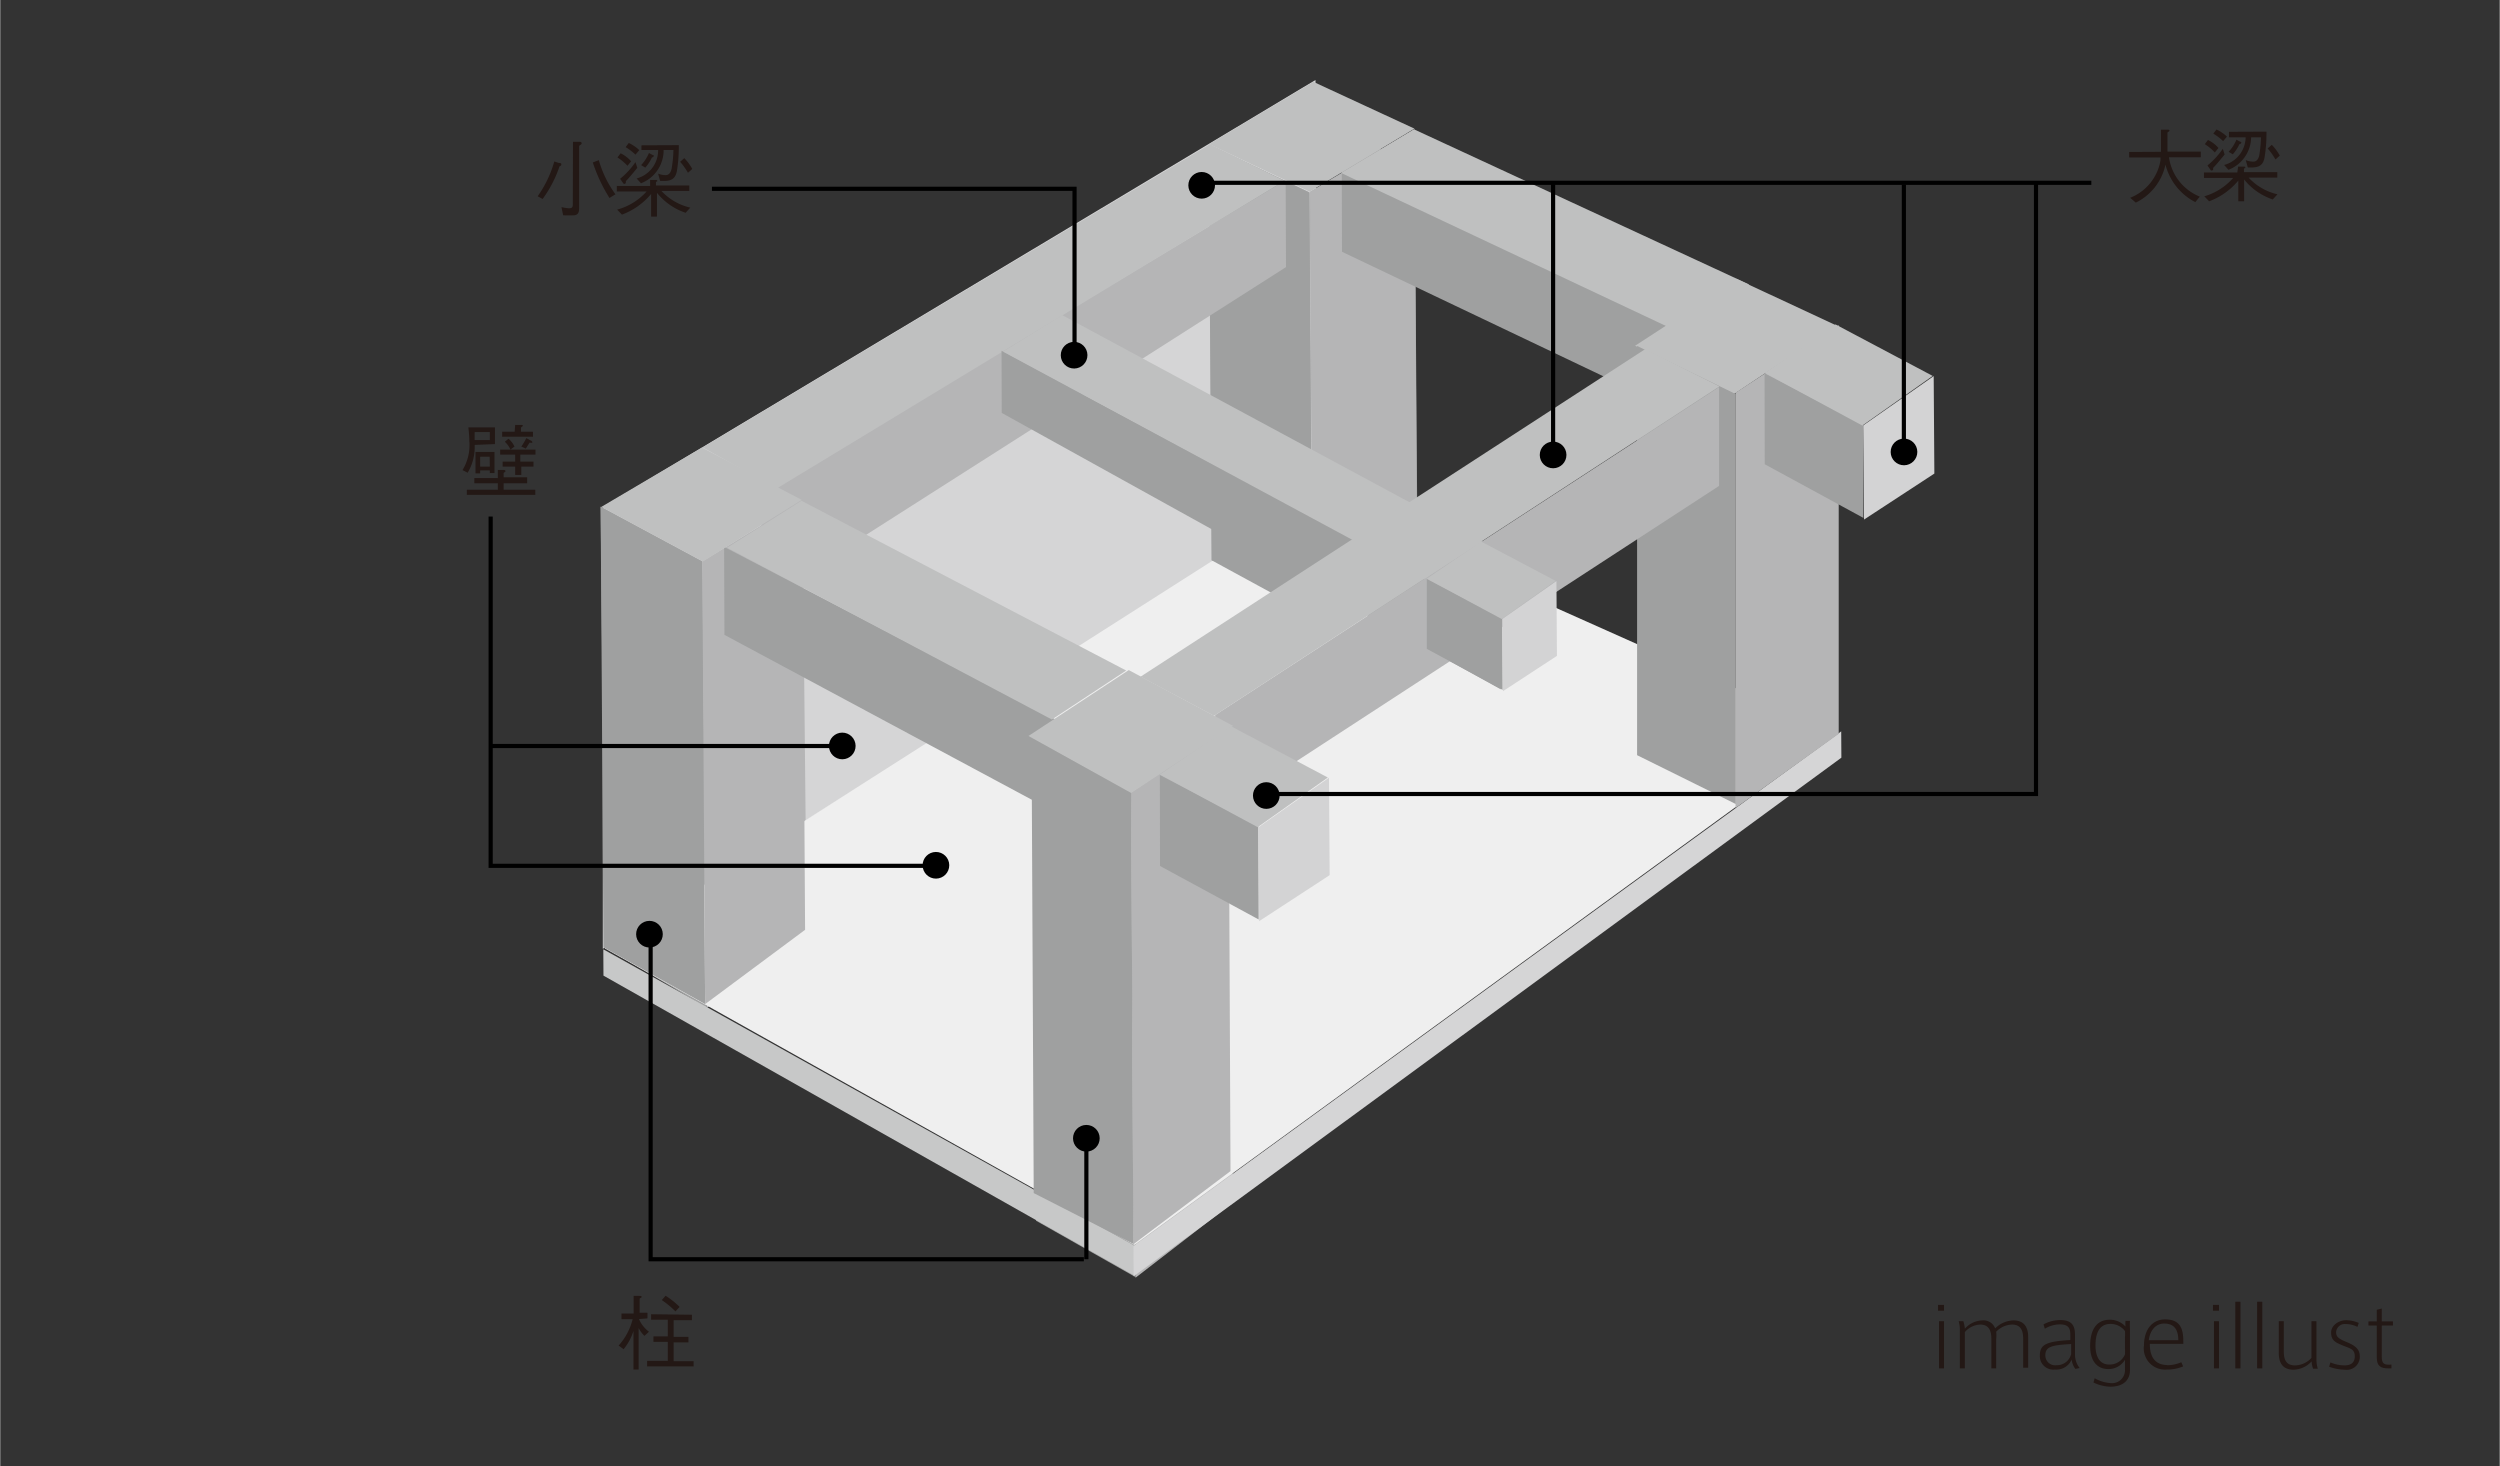 <svg xmlns="http://www.w3.org/2000/svg" width="52.92mm" height="31.04mm" viewBox="0 0 150 88"><rect x="0" y="0" width="150" height="88" fill="#333333" stroke="none"/><defs><style>.cls-1{fill:#231815;}.cls-2{fill:#d5d5d6;}.cls-3{fill:#b5b5b6;}.cls-4{fill:#9fa0a0;}.cls-10,.cls-12,.cls-5{fill:none;}.cls-5{stroke:#576ab1;stroke-linecap:round;stroke-linejoin:round;}.cls-11,.cls-5{stroke-width:0.2px;}.cls-6{fill:#c7c8c8;}.cls-7{fill:#efefef;}.cls-11,.cls-8{fill:#bfc0c0;}.cls-9{fill:#d3d3d4;}.cls-10{stroke:#000;stroke-width:0.25px;}.cls-11{stroke:#bfc0c0;}</style></defs><title>STRUCTURE_02</title><g id="レイヤー_2" data-name="レイヤー 2"><g id="レイヤー_2-2" data-name="レイヤー 2"><path class="cls-1" d="M116.65,78.66h-.36v-.35h.36Zm0,3.46h-.3V79.29h.3Z"/><path class="cls-1" d="M118.95,79.24a.75.75,0,0,1,.77.48,1.6,1.6,0,0,1,1.09-.48c.62,0,.89.37.89,1v1.84h-.3V80.34c0-.42-.1-.85-.67-.85a1.38,1.38,0,0,0-.95.43,2.09,2.09,0,0,1,0,.47v1.73h-.29V80.34c0-.42-.11-.85-.67-.85a1.29,1.29,0,0,0-.92.45v2.18h-.3v-2.3a1.92,1.92,0,0,0-.07-.53l.28,0a2,2,0,0,1,.09.45A1.45,1.45,0,0,1,118.95,79.24Z"/><path class="cls-1" d="M124.79,82.1l-.26.05a1.14,1.14,0,0,1-.22-.56,1,1,0,0,1-1,.6.81.81,0,0,1-.91-.83c0-.64.32-.86,1.83-.94v-.29c0-.38-.07-.65-.63-.65a1.76,1.76,0,0,0-.9.26l-.08-.26a2.09,2.09,0,0,1,1-.26c.72,0,.89.35.89.9v1.17A1.3,1.3,0,0,0,124.79,82.1Zm-2.06-.76a.59.59,0,0,0,.67.59.88.88,0,0,0,.88-.67v-.6C123.08,80.72,122.73,80.83,122.73,81.34Z"/><path class="cls-1" d="M126.62,83a.78.78,0,0,0,.89-.82v-.58a1.14,1.14,0,0,1-1,.56c-.62,0-1.09-.41-1.09-1.39,0-.82.28-1.57,1.18-1.57a1.26,1.26,0,0,1,.94.41,1.88,1.88,0,0,1,0-.34h.27a3.44,3.44,0,0,0,0,.51v2.44c0,.62-.42,1-1.19,1a2.52,2.52,0,0,1-1-.25l.07-.26A2.18,2.18,0,0,0,126.62,83Zm.89-2.78a2.27,2.27,0,0,0,0-.34,1.09,1.09,0,0,0-.86-.43c-.63,0-.91.48-.91,1.3,0,.65.24,1.14.83,1.14a1,1,0,0,0,.94-.61,3.17,3.17,0,0,0,0-.33Z"/><path class="cls-1" d="M130,81.93a2.15,2.15,0,0,0,.89-.18L131,82a2.45,2.45,0,0,1-1,.19,1.27,1.27,0,0,1-1.35-1.45c0-.91.47-1.56,1.27-1.56s1.09.42,1.09,1.3v.17H129c0,.94.45,1.27,1.07,1.27Zm-.14-2.5c-.51,0-.85.41-.92,1h1.77c0-.67-.28-1-.84-1Z"/><path class="cls-1" d="M133.15,78.66h-.36v-.35h.36Zm0,3.46h-.3V79.29h.3Z"/><path class="cls-1" d="M134.44,82.12h-.31v-4l.31,0Z"/><path class="cls-1" d="M135.75,82.12h-.31v-4l.31,0Z"/><path class="cls-1" d="M137.63,82.2c-.62,0-.89-.37-.89-1V79.29h.3V81.1c0,.42.1.84.66.84a1.35,1.35,0,0,0,1-.45V79.29h.3v2.24a2,2,0,0,0,.08.61l-.28,0a1.41,1.41,0,0,1-.09-.44A1.53,1.53,0,0,1,137.63,82.2Z"/><path class="cls-1" d="M141.46,79.63a1.55,1.55,0,0,0-.7-.17.52.52,0,0,0-.58.49c0,.29.18.4.61.58s.81.38.81.85a.78.78,0,0,1-.89.82,2.81,2.81,0,0,1-.95-.18l.08-.26a2.13,2.13,0,0,0,.84.18c.32,0,.62-.11.62-.54s-.24-.46-.71-.65-.71-.32-.71-.78.5-.74.88-.74a2,2,0,0,1,.78.16Z"/><path class="cls-1" d="M143.5,81.89v.23h-.19c-.44,0-.69-.13-.69-.65V79.55h-.5V79.3h.5v-.7l.3-.07v.77h.67v.25h-.67v1.87c0,.37.11.48.43.48Z"/><polygon class="cls-2" points="36.16 56.94 36.16 30.42 78.93 4.8 79.05 29.89 36.16 56.94"/><polygon class="cls-3" points="78.82 46.72 72.79 43.44 72.53 8.68 78.57 11.55 78.82 46.72"/><polygon class="cls-4" points="78.86 46.69 85.12 42.45 84.87 7.77 78.6 11.52 78.86 46.69"/><polygon class="cls-4" points="68.14 76.65 62.16 73.26 61.89 44.23 67.87 47.52 68.14 76.65"/><polygon class="cls-3" points="68.13 76.68 73.97 72.17 73.71 43.65 67.86 47.55 68.13 76.68"/><polygon class="cls-5" points="61.9 44.16 67.73 40.33 73.79 43.57 67.86 47.47 61.9 44.16"/><polygon class="cls-4" points="42.4 60.49 36.29 56.84 36.03 30.41 42.13 33.69 42.4 60.49"/><polygon class="cls-3" points="42.4 60.49 48.4 56.05 48.15 31.09 42.14 34.75 42.4 60.49"/><polygon class="cls-6" points="68.05 76.55 36.2 58.55 36.19 56.97 68.03 74.74 68.05 76.55"/><polygon class="cls-2" points="68.02 76.59 110.49 45.47 110.48 43.89 68 74.78 68.02 76.59"/><polygon class="cls-7" points="36.27 56.91 78.63 29.9 110.22 44.01 68.06 74.71 36.27 56.91"/><polygon class="cls-3" points="67.99 74.68 73.83 70.28 73.71 43.63 67.86 47.55 67.99 74.68"/><polygon class="cls-4" points="42.3 60.26 36.2 56.85 36.03 30.41 42.13 33.69 42.3 60.26"/><polygon class="cls-3" points="42.3 60.26 48.3 55.8 48.14 30.02 42.13 33.69 42.3 60.26"/><polygon class="cls-4" points="78.73 36.91 72.69 33.62 72.53 8.68 78.57 11.55 78.73 36.91"/><polygon class="cls-3" points="78.76 36.87 85.02 32.63 84.87 7.77 78.6 11.52 78.76 36.87"/><polygon class="cls-3" points="77.14 10.82 45.68 29.69 45.7 36.09 77.16 16.03 77.14 10.82"/><polygon class="cls-8" points="77.06 10.85 46.59 29.32 42.15 26.85 72.59 8.66 77.06 10.85"/><polygon class="cls-4" points="63.35 48.77 43.46 38.1 43.44 32.82 63.33 43.18 63.35 48.77"/><polygon class="cls-8" points="67.57 40.24 48.08 30.05 43.63 32.87 63.11 43.18 67.57 40.24"/><polygon class="cls-4" points="68 74.65 62.02 71.6 61.89 44.23 67.87 47.52 68 74.65"/><polygon class="cls-4" points="102.9 25.77 80.52 15.11 80.5 7.87 102.88 18.36 102.9 25.77"/><polygon class="cls-8" points="104.95 17.07 84.84 7.76 80.47 10.38 100.66 19.89 104.95 17.07"/><polygon class="cls-3" points="104.14 48.49 110.33 44.04 110.33 19.51 104.14 23.57 104.14 48.49"/><polygon class="cls-8" points="98.11 20.75 104.24 16.76 110.21 19.54 104.04 23.65 98.11 20.75"/><polygon class="cls-8" points="36.07 30.42 42.11 26.86 48.1 30 42.16 33.7 36.07 30.42"/><polygon class="cls-4" points="90.05 41.37 60.1 24.78 60.09 21.05 90.03 37.08 90.05 41.37"/><polygon class="cls-8" points="93.42 34.91 63.73 18.91 60.18 21.1 90 37.17 93.42 34.91"/><polygon class="cls-4" points="104.15 48.25 98.23 45.32 98.23 20.76 104.15 23.65 104.15 48.25"/><polygon class="cls-3" points="103.15 23.23 72.91 42.91 72.94 48.84 103.15 29.16 103.15 23.23"/><polygon class="cls-8" points="103.17 23.19 72.84 42.96 68.43 40.61 98.72 20.95 103.17 23.19"/><path class="cls-1" d="M28.47,26.7a3,3,0,0,1-.42,1.67l-.31-.16a2.86,2.86,0,0,0,.41-1.74,6.22,6.22,0,0,0-.06-.82h1.6v1Zm1.39,1.5.29,0c.06,0,.17,0,.17.07s-.11.08-.11.13v.24h1.41V29H30.21v.39h1.9v.31l-4.11,0v-.31h1.86V29H28.45v-.31h1.41Zm-.48-1.79v-.48h-.91v.48Zm-.58,2h-.28V27.12h1.14v1.27h-.28v-.16H28.8Zm.57-1H28.8V28h.58ZM30.9,28h-.75v-.3h.75v-.42H30v-.3l2.12,0v.3h-.91v.42H32v.3h-.73v.5H30.9Zm0-2.5.32,0c.08,0,.14,0,.14.05s-.11.08-.11.12v.24h.72v.3H30.12v-.3h.75Zm-.4.83a1.32,1.32,0,0,1,.36.47l-.24.18a1.49,1.49,0,0,0-.34-.47Zm.77.47a3.92,3.92,0,0,0,.3-.51l.25.14c.05,0,.13.09.11.13s-.13,0-.16,0l-.23.36Z"/><path class="cls-1" d="M38.33,79.16a1.89,1.89,0,0,0,.6.76l-.27.25a1.81,1.81,0,0,1-.35-.47h0l0,2.49H38l0-2.32h0a3.24,3.24,0,0,1-.59,1.1l-.3-.22a3.68,3.68,0,0,0,.84-1.58h-.67v-.34h.73V77.77l.32,0c.09,0,.16,0,.16.06s-.12.07-.12.12v.83h.47v.34Zm3.18-.26v.33h-1.1v1h.89v.33h-.89v1.13h1.2V82l-2.79,0v-.33h1.24V80.53h-.86v-.33h.86v-1h-1v-.33Zm-1.58-1.14a5.13,5.13,0,0,1,.84.67l-.25.27a5.35,5.35,0,0,0-.82-.68Z"/><path class="cls-1" d="M32.25,11.78a6.8,6.8,0,0,0,1-2.09l.27.09c.07,0,.16,0,.15.1s-.11.07-.12.14a7.16,7.16,0,0,1-1,1.92Zm2.12-3.27.34,0c.1,0,.18,0,.18.09s-.15.11-.15.18l0,3.72c0,.34-.14.4-.29.42a6.7,6.7,0,0,1-.67,0l-.1-.49a3.59,3.59,0,0,0,.43.07c.23,0,.25-.08.25-.25Zm1.55,1.1a6.45,6.45,0,0,0,1,2.05l-.36.22a9.62,9.62,0,0,1-1-2.13Z"/><path class="cls-1" d="M39,10.8l.34,0c.06,0,.09,0,.09.06s-.08,0-.08.11v.16h2v.33H39.68a3.4,3.4,0,0,0,1.73,1l-.28.31a3.71,3.71,0,0,1-1.72-1.2h0V13h-.35V11.64h0a4.15,4.15,0,0,1-1.75,1.24l-.29-.3a3.66,3.66,0,0,0,1.77-1.09H37v-.33l2,0ZM37.23,9.2a2,2,0,0,1,.63.48l-.22.27a3,3,0,0,0-.6-.5Zm1,.87c-.14.18-.54.66-.64.75s0,.16-.09.2-.06,0-.1,0l-.2-.29a4.78,4.78,0,0,0,.92-1Zm-.51-1.49a2.38,2.38,0,0,1,.63.43l-.23.27a3.23,3.23,0,0,0-.59-.45Zm3,.13a8.76,8.76,0,0,1-.12,1.59c-.09.38-.27.55-.74.56h-.26l-.12-.44a1.22,1.22,0,0,0,.46.09c.19,0,.31-.17.35-.39A7.5,7.5,0,0,0,40.4,9h-.59A2.12,2.12,0,0,1,38.45,11l-.26-.29A1.74,1.74,0,0,0,39.48,9h-1V8.72ZM38.46,9.91a2.48,2.48,0,0,0,.47-.73,1.86,1.86,0,0,0,.27.14s.05,0,0,.08-.07,0-.11.09a2.53,2.53,0,0,1-.38.57Zm2.59-.42a2.88,2.88,0,0,1,.48.65l-.26.23a3.74,3.74,0,0,0-.47-.66Z"/><path class="cls-1" d="M129.67,9.11c0-.22,0-.45,0-.65s0-.54,0-.68l.34,0c.09,0,.17,0,.17.06s-.12.07-.12.14c0,.22,0,.77,0,1.12l2,0v.34h-1.91A3,3,0,0,0,132,11.8l-.27.33a3.5,3.5,0,0,1-1.79-2.25h0a3.31,3.31,0,0,1-1.78,2.28l-.34-.29a2.94,2.94,0,0,0,1.82-2.24c0-.06,0-.11,0-.18h-1.88V9.12Z"/><path class="cls-1" d="M134.3,10l.34,0c.06,0,.09,0,.09.06s-.08,0-.08.11v.16l2,0v.33h-1.72a3.39,3.39,0,0,0,1.73,1l-.28.31a3.69,3.69,0,0,1-1.72-1.2h0v1.31h-.35V10.84h0a4.15,4.15,0,0,1-1.75,1.24l-.29-.3A3.65,3.65,0,0,0,134,10.68h-1.75v-.33h2ZM132.49,8.4a2,2,0,0,1,.63.48l-.22.27a3,3,0,0,0-.6-.5Zm1,.87c-.14.18-.54.66-.64.75s0,.16-.09.2-.06,0-.1,0l-.2-.29a4.76,4.76,0,0,0,.92-1ZM133,7.77a2.34,2.34,0,0,1,.63.43l-.23.27a3.27,3.27,0,0,0-.59-.45Zm3,.13a8.87,8.87,0,0,1-.12,1.59c-.09.38-.27.55-.74.56h-.26l-.12-.44a1.22,1.22,0,0,0,.46.09c.19,0,.31-.17.35-.39a7.53,7.53,0,0,0,.1-1.07h-.59a2.12,2.12,0,0,1-1.36,1.95l-.26-.29a1.74,1.74,0,0,0,1.29-1.66h-1V7.91Zm-2.27,1.21a2.47,2.47,0,0,0,.47-.73,1.91,1.91,0,0,0,.27.14s.05,0,0,.08-.07,0-.11.09a2.53,2.53,0,0,1-.38.57Zm2.59-.42a2.87,2.87,0,0,1,.48.65l-.26.23a3.77,3.77,0,0,0-.47-.66Z"/><circle cx="64.41" cy="21.41" r="0.8" transform="matrix(1, -0.01, 0.01, 1, -0.18, 0.55)"/><circle cx="72.1" cy="11.12" r="0.8" transform="translate(-0.08 0.53) rotate(-0.42)"/><circle cx="93.19" cy="27.3" r="0.8" transform="translate(-0.23 0.8) rotate(-0.49)"/><circle cx="65.18" cy="68.31" r="0.8" transform="translate(-0.5 0.48) rotate(-0.42)"/><circle cx="38.96" cy="56.06" r="0.8" transform="translate(-0.41 0.29) rotate(-0.42)"/><circle cx="50.53" cy="44.77" r="0.8" transform="translate(-0.38 0.43) rotate(-0.49)"/><circle cx="56.15" cy="51.93" r="0.8" transform="translate(-0.44 0.48) rotate(-0.49)"/><polygon class="cls-4" points="75.52 55.18 69.6 51.97 69.59 46.51 75.5 49.58 75.52 55.18"/><polygon class="cls-8" points="79.67 46.66 73.85 43.58 69.59 46.48 75.46 49.64 79.67 46.66"/><polygon class="cls-9" points="79.74 46.67 79.78 52.52 75.55 55.28 75.51 49.64 79.74 46.67"/><polygon class="cls-4" points="90.16 41.4 85.61 38.94 85.61 34.74 90.14 37.1 90.16 41.4"/><polygon class="cls-8" points="93.34 34.86 88.87 32.5 85.61 34.73 90.11 37.15 93.34 34.86"/><polygon class="cls-9" points="93.39 34.87 93.42 39.36 90.18 41.48 90.14 37.15 93.39 34.87"/><polygon class="cls-4" points="111.81 31.08 105.89 27.86 105.88 22.4 111.79 25.48 111.81 31.08"/><polygon class="cls-8" points="115.97 22.56 110.14 19.47 105.89 22.38 111.75 25.54 115.97 22.56"/><polygon class="cls-9" points="116.03 22.57 116.07 28.42 111.85 31.18 111.8 25.53 116.03 22.57"/><line class="cls-10" x1="114.24" y1="11.07" x2="114.24" y2="27.29"/><circle cx="114.25" cy="27.12" r="0.8" transform="translate(-0.23 0.98) rotate(-0.49)"/><line class="cls-10" x1="93.19" y1="11.05" x2="93.19" y2="27.38"/><polyline class="cls-10" points="76 47.65 122.17 47.65 122.17 10.98"/><polygon class="cls-11" points="61.9 44.16 67.73 40.33 73.79 43.57 67.86 47.47 61.9 44.16"/><polygon class="cls-8" points="72.55 8.65 78.8 4.91 84.87 7.72 78.59 11.5 72.55 8.65"/><polyline class="cls-10" points="125.49 10.97 102.12 10.97 72.24 10.97"/><circle cx="75.98" cy="47.74" r="0.8" transform="translate(-0.35 0.56) rotate(-0.42)"/><line class="cls-10" x1="65.18" y1="68.4" x2="65.18" y2="75.57"/><polyline class="cls-10" points="65.03 75.57 39.03 75.57 39.03 56.18"/><line class="cls-10" x1="29.46" y1="44.77" x2="50.8" y2="44.77"/><polyline class="cls-10" points="29.43 31 29.43 51.96 56.17 51.96"/><polyline class="cls-10" points="42.71 11.33 64.47 11.33 64.47 21.41"/><rect class="cls-12" width="150" height="88"/></g></g></svg>